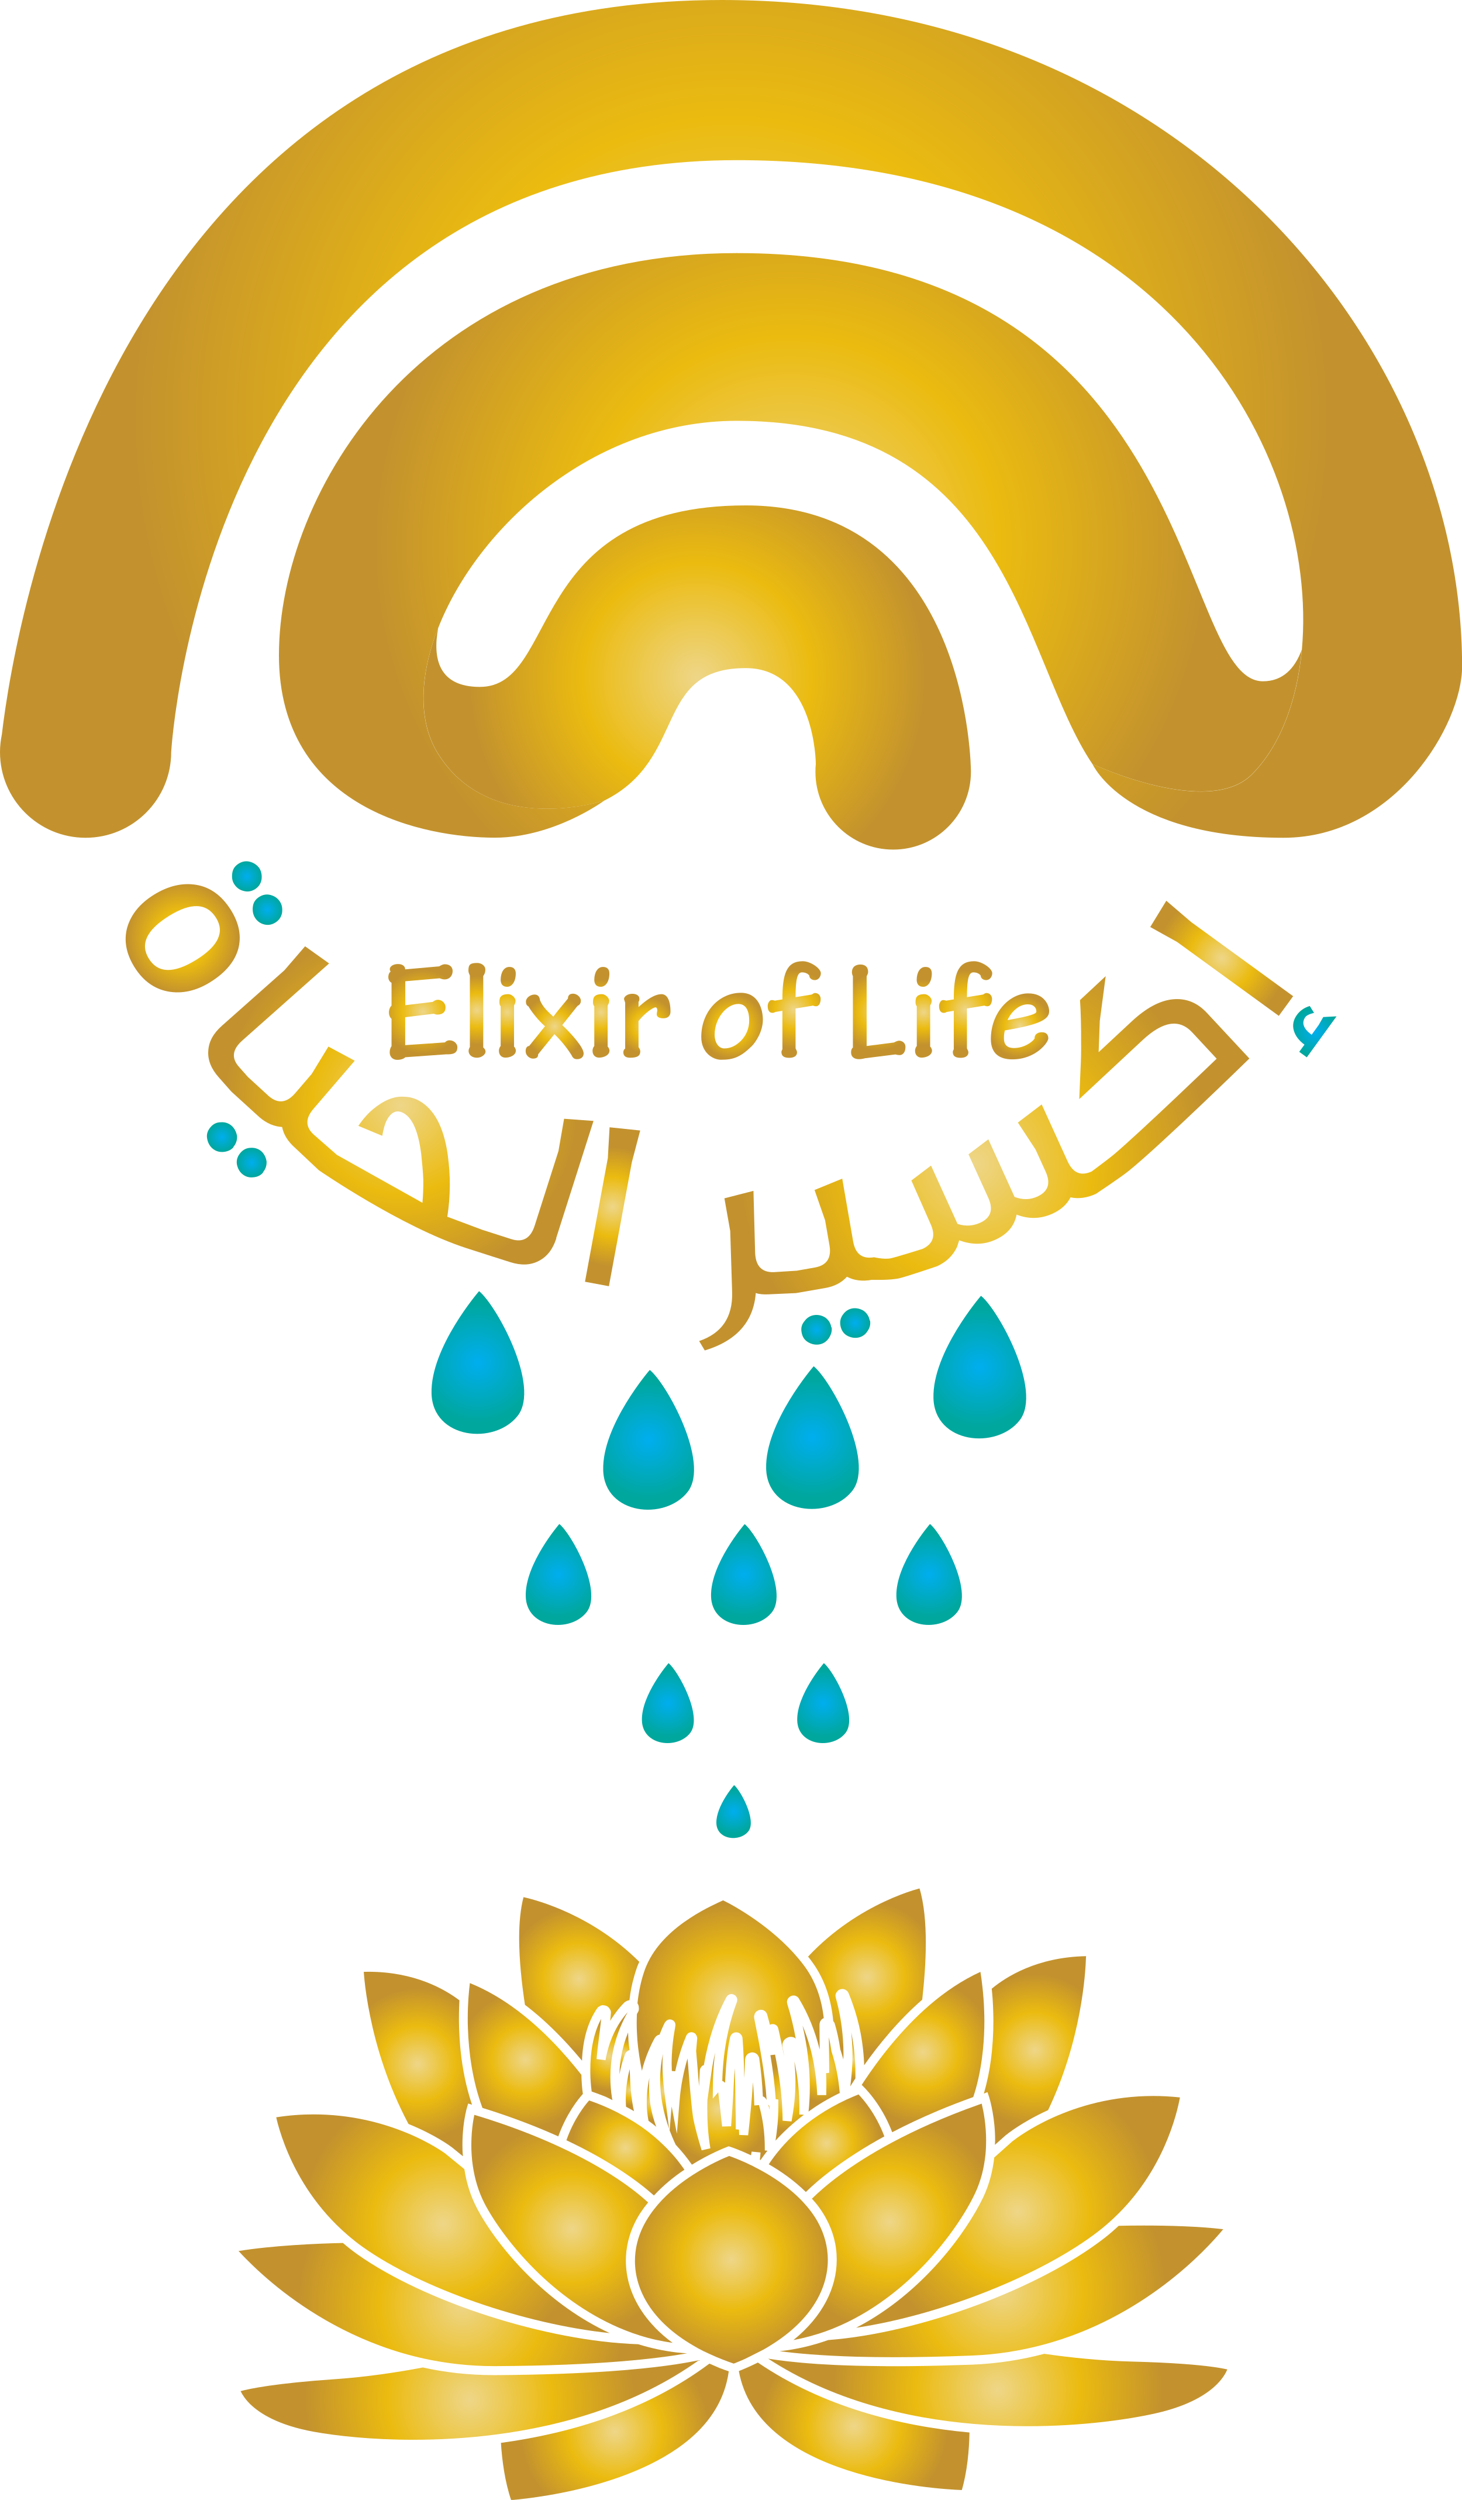<svg width="544" height="930" viewBox="0 0 544 930" fill="none" xmlns="http://www.w3.org/2000/svg">
<g clip-path="url(#clip0)">
<path d="M180.565 205.357L182.294 202.906C182.294 202.906 181.646 203.807 180.565 205.357Z" fill="url(#paint0_radial)"/>
<path d="M162.66 279.793C181.97 311.874 224.913 297.816 224.949 297.78C255.932 282.28 242.927 248.541 277.476 248.541C303.415 248.541 303.559 284.191 303.559 284.191C303.451 285.164 303.415 286.137 303.415 287.11C303.415 303.115 316.385 316.056 332.344 316.056C348.34 316.056 361.274 303.079 361.274 287.11C361.274 287.11 361.274 188.019 277.44 188.019C194.903 188.019 208.485 255.534 178.547 255.534C163.38 255.534 160.858 245.224 163.056 233.545C156.211 250.992 155.49 267.862 162.66 279.793Z" fill="url(#paint1_radial)"/>
<path d="M465.786 288.084C476.09 277.774 482.575 261.265 484.376 241.692C481.89 248.433 477.531 253.443 469.929 253.443C437.398 253.443 447.089 94.154 274.198 94.154C156.391 94.154 103.792 183.297 103.792 243.747C103.792 301.241 158.48 311.622 184.095 311.622C206.252 311.622 224.913 297.78 224.913 297.78C224.877 297.78 181.934 311.838 162.623 279.793C155.454 267.862 156.175 250.992 163.056 233.581C177.719 196.345 220.374 156.55 274.198 156.55C375.864 156.55 379.863 244.9 406.487 284.227C407.135 284.479 449.647 304.233 465.786 288.084Z" fill="url(#paint2_radial)"/>
<path d="M268.542 0C43.232 0 5.62 231.31 0.685 273.269C0.252 275.359 0 277.558 0 279.793C0 297.384 14.267 311.658 31.847 311.658C49.428 311.658 63.695 297.384 63.695 279.793C63.695 279.793 76.16 59.585 274.09 59.585C435.272 59.585 490.933 170.716 484.412 241.728C482.611 261.265 476.126 277.774 465.823 288.12C449.683 304.269 407.171 284.515 406.559 284.227L406.487 284.191C406.487 284.191 418.664 311.658 477.603 311.658C519.142 311.658 544.036 269.52 544.036 247.964C544 128.109 438.803 0 268.542 0Z" fill="url(#paint3_radial)"/>
<path d="M100.73 332.962C99.289 332.565 97.92 332.781 96.587 333.574C95.11 334.476 94.317 335.629 94.101 337.179C93.885 338.729 94.137 340.171 94.858 341.36C95.686 342.694 96.875 343.559 98.388 343.92C99.757 344.244 101.163 344.028 102.459 343.199C103.792 342.37 104.657 341.18 104.945 339.594C105.161 338.044 104.945 336.674 104.225 335.521C103.468 334.259 102.279 333.394 100.73 332.962Z" fill="url(#paint4_radial)"/>
<path d="M73.062 329.177C67.874 328.312 62.614 329.537 57.21 332.89C52.022 336.134 48.744 340.207 47.339 345.037C46.006 349.831 46.943 354.77 49.969 359.672C53.139 364.791 57.282 367.819 62.434 368.828C67.658 369.801 72.954 368.648 78.177 365.404C83.762 361.943 87.256 357.834 88.625 353.112C89.922 348.426 89.058 343.595 85.923 338.549C82.537 333.178 78.25 330.042 73.062 329.177ZM72.99 357.077C64.668 362.231 58.795 362.123 55.373 356.608C52.058 351.237 54.544 345.938 62.866 340.748C71.08 335.629 76.953 335.881 80.411 341.469C83.69 346.767 81.204 351.994 72.99 357.077Z" fill="url(#paint5_radial)"/>
<path d="M93.056 320.598C91.615 320.201 90.246 320.417 88.913 321.21C87.436 322.112 86.644 323.265 86.428 324.815C86.211 326.365 86.392 327.735 87.148 328.888C87.977 330.222 89.166 331.087 90.679 331.448C92.12 331.844 93.489 331.628 94.822 330.835C96.155 330.006 97.019 328.816 97.308 327.23C97.524 325.68 97.272 324.238 96.551 323.049C95.794 321.931 94.606 321.03 93.056 320.598Z" fill="url(#paint6_radial)"/>
<path d="M97.235 428.269C96.119 427.331 94.786 426.899 93.237 427.007C91.759 427.043 90.499 427.656 89.49 428.845C88.409 430.107 87.941 431.477 88.121 432.955C88.373 434.505 89.057 435.802 90.102 436.703C91.291 437.713 92.624 438.145 94.209 437.965C95.758 437.857 97.019 437.244 97.884 436.199L97.812 436.127C98.821 434.937 99.289 433.567 99.181 432.017C98.929 430.467 98.244 429.17 97.235 428.269Z" fill="url(#paint7_radial)"/>
<path d="M86.139 418.752C85.022 417.815 83.689 417.382 82.176 417.491C80.627 417.491 79.366 418.103 78.358 419.293C77.241 420.591 76.808 421.924 77.061 423.474C77.313 425.024 77.997 426.322 79.042 427.223C80.231 428.232 81.564 428.665 83.221 428.521C84.842 428.341 86.067 427.728 86.896 426.755L86.824 426.682C87.833 425.493 88.301 424.123 88.193 422.573C87.905 421.023 87.22 419.689 86.139 418.752Z" fill="url(#paint8_radial)"/>
<path d="M90.174 387.067L122.454 358.41L113.519 352.03L105.81 360.97L82.573 381.588C79.366 384.436 77.673 387.5 77.493 390.996C77.277 394.349 78.574 397.593 81.384 400.765L86.103 406.1L96.551 415.616C99.181 417.887 101.991 419.077 104.981 419.257C105.522 422.141 107.215 424.772 109.989 427.187L118.635 435.334C118.635 435.334 149.15 456.385 173.54 464.315C177.611 465.649 189.896 469.542 189.896 469.542C193.895 470.804 197.389 470.695 200.487 469.073C203.586 467.487 205.711 464.712 207.008 460.674L206.936 460.638L220.842 416.986L209.89 416.193L207.801 428.197L198.974 455.88C197.461 460.674 194.507 462.333 190.256 460.963L179.448 457.502L166.442 452.636C167.019 448.995 167.343 445.066 167.379 441.029C167.415 437.388 167.127 433.459 166.55 429.242C165.073 419.185 161.507 412.588 156.031 409.524C154.374 408.587 152.464 408.047 150.483 408.01C148.501 407.83 146.52 408.191 144.574 409.02C142.665 409.813 140.719 411.038 138.774 412.66C136.757 414.355 134.955 416.481 133.334 418.824L142.233 422.537C142.701 419.87 143.277 417.887 144.034 416.517C145.691 413.562 147.745 412.733 150.194 414.102C153.545 415.977 155.707 421.059 156.751 429.494C157.112 432.955 157.4 436.019 157.508 438.83C157.544 442.291 157.4 445.174 157.184 447.445L125.372 429.638L117.014 422.321C113.628 419.401 113.483 416.157 116.654 412.48L132.001 394.601L122.202 389.338L115.969 399.54L109.845 406.677C106.674 410.353 103.396 410.678 100.01 407.758L92.228 400.621L88.949 396.908C86.031 393.664 86.428 390.384 90.174 387.067Z" fill="url(#paint9_radial)"/>
<path d="M226.174 430.792L217.672 476.823L226.571 478.481L235.109 432.342L238.207 420.555L226.823 419.365L226.174 430.792Z" fill="url(#paint10_radial)"/>
<path d="M300.641 499.28C301.974 500.073 303.415 500.362 304.784 500.145C306.333 499.893 307.486 499.136 308.459 497.73C309.323 496.36 309.648 495.027 309.432 493.765H309.323C309.071 492.215 308.279 490.99 307.018 490.088C305.685 489.295 304.244 489.007 302.803 489.259C301.362 489.512 300.209 490.269 299.308 491.53C298.299 492.72 297.975 494.09 298.263 495.603C298.552 497.298 299.308 498.487 300.641 499.28Z" fill="url(#paint11_radial)"/>
<path d="M322.761 495.243C323.662 493.981 323.986 492.612 323.734 491.278H323.626C323.374 489.764 322.581 488.502 321.32 487.601C319.987 486.808 318.546 486.52 317.177 486.736C315.736 486.988 314.583 487.745 313.683 489.007C312.782 490.196 312.458 491.53 312.71 493.08C312.998 494.702 313.755 495.964 315.016 496.757C316.349 497.55 317.79 497.838 319.159 497.622C320.708 497.37 321.897 496.577 322.761 495.243Z" fill="url(#paint12_radial)"/>
<path d="M260.147 498.884L262.237 502.38C274.126 498.776 280.394 491.638 281.223 481.005C282.34 481.437 283.889 481.581 285.798 481.509L296.174 481.041L306.982 479.166C310.404 478.59 313.142 477.184 315.16 474.949C317.718 476.355 320.852 476.751 324.454 476.102C324.454 476.102 331.264 476.355 334.794 475.49C337.388 474.877 348.664 471.056 348.664 471.056C352.159 469.47 354.645 467.019 356.122 463.847L356.914 461.395C361.634 463.162 366.137 463.126 370.388 461.179C374.892 459.124 377.485 456.024 378.278 451.843C382.781 453.609 387.249 453.465 391.572 451.519C394.814 450.041 397.012 448.022 398.345 445.427C401.335 446.076 404.541 445.607 407.784 444.129C407.784 444.129 417.115 437.929 420.033 435.55C431.958 425.926 464.886 393.772 464.886 393.772L449.142 376.866C445.539 372.973 441.324 371.279 436.389 371.748C431.597 372.216 426.518 374.956 421.222 379.858L408.792 391.429L409.225 379.786L411.422 363.133L401.875 372.036C402.164 376.65 402.308 382.021 402.272 388.149C402.308 390.744 402.272 394.024 402.056 397.845L401.587 408.876L425.185 386.887C432.75 379.858 438.839 378.921 443.63 384.076L452.709 393.844C452.709 393.844 424.392 421.095 414.413 429.53C412.431 431.188 406.199 435.802 406.199 435.802C402.2 437.605 399.245 436.379 397.264 432.054L387.609 410.858L378.746 417.599L385.339 427.656L389.05 435.802C391.067 440.2 390.023 443.264 386.06 445.102C383.322 446.364 380.548 446.4 377.522 445.283L367.758 423.835L360.373 429.422L367.722 445.571C369.704 449.969 368.695 453.033 364.804 454.835C362.066 456.097 359.22 456.277 356.302 455.304L346.431 433.604L339.117 439.155L346.251 455.304C348.268 459.701 347.223 462.765 343.26 464.604C343.26 464.604 333.533 467.667 331.444 468.1C328.886 468.605 325.247 467.704 325.247 467.704C320.852 468.461 318.258 466.514 317.429 461.72L313.394 438.47L303.091 442.687L307.018 453.97L308.639 463.234C309.467 467.992 307.63 470.731 303.199 471.524L296.462 472.714L287.852 473.255C283.384 473.363 281.115 470.876 280.971 465.865L280.358 443.012L269.55 445.787L271.712 457.971L272.432 480.897C272.612 490.052 268.577 496 260.147 498.884Z" fill="url(#paint13_radial)"/>
<path d="M433.975 335.088L427.995 344.857L437.974 350.408L475.838 377.912L481.17 370.594L443.234 343.019L433.975 335.088Z" fill="url(#paint14_radial)"/>
<path d="M488.951 376.794L488.447 375.965C488.267 375.713 488.123 375.496 488.015 375.316C487.907 375.136 487.835 374.956 487.654 374.703L487.33 374.235C485.277 374.884 483.692 376.001 482.575 377.551C481.242 379.39 480.846 381.372 481.422 383.355C481.998 385.373 483.331 387.103 485.385 388.617L483.439 391.285L486.249 393.34L497.31 378.092L492.374 378.344L490.681 381.3L488.051 384.941C485.025 382.742 484.232 380.579 485.637 378.452C486.105 377.767 487.186 377.227 488.951 376.794Z" fill="url(#paint15_radial)"/>
<path d="M208.125 566.939C208.125 566.939 195.3 581.755 195.624 593.83C195.912 605.906 212.268 607.528 218.321 599.67C224.373 591.848 212.628 570.544 208.125 566.939Z" fill="url(#paint16_radial)"/>
<path d="M287.275 599.706C293.328 591.848 281.583 570.58 277.08 566.976C277.08 566.976 264.254 581.791 264.579 593.866C264.867 605.906 281.223 607.528 287.275 599.706Z" fill="url(#paint17_radial)"/>
<path d="M346.034 566.939C346.034 566.939 333.209 581.755 333.533 593.83C333.821 605.906 350.177 607.528 356.23 599.67C362.282 591.848 350.502 570.544 346.034 566.939Z" fill="url(#paint18_radial)"/>
<path d="M248.763 618.702C248.763 618.702 238.603 630.454 238.855 640.006C239.108 649.558 252.041 650.856 256.833 644.656C261.624 638.42 252.293 621.55 248.763 618.702Z" fill="url(#paint19_radial)"/>
<path d="M306.55 618.702C306.55 618.702 296.39 630.454 296.642 640.006C296.894 649.558 309.828 650.856 314.62 644.656C319.447 638.42 310.116 621.55 306.55 618.702Z" fill="url(#paint20_radial)"/>
<path d="M266.56 678.179C266.704 684.523 275.279 685.352 278.485 681.243C281.655 677.134 275.495 665.959 273.153 664.085C273.153 664.049 266.416 671.835 266.56 678.179Z" fill="url(#paint21_radial)"/>
<path d="M379.431 528.334C388.005 517.231 371.397 487.133 365.02 482.05C365.02 482.05 346.899 502.993 347.331 520.079C347.764 537.093 370.857 539.4 379.431 528.334Z" fill="url(#paint22_radial)"/>
<path d="M178.259 480.32C178.259 480.32 160.138 501.263 160.57 518.349C161.002 535.399 184.095 537.706 192.67 526.64C201.208 515.501 184.6 485.402 178.259 480.32Z" fill="url(#paint23_radial)"/>
<path d="M302.767 508.256C302.767 508.256 284.645 529.199 285.078 546.285C285.51 563.335 308.603 565.642 317.177 554.54C325.716 543.473 309.107 513.338 302.767 508.256Z" fill="url(#paint24_radial)"/>
<path d="M241.774 509.625C241.774 509.625 224.013 530.172 224.445 546.862C224.877 563.587 247.502 565.822 255.896 554.972C264.29 544.122 248.006 514.6 241.774 509.625Z" fill="url(#paint25_radial)"/>
<path d="M310.548 752.615C311.521 755.823 312.205 759.104 312.674 762.384C313.07 763.609 313.466 764.871 313.791 766.133C313.791 765.556 313.863 764.979 313.863 764.402C313.863 762.456 313.791 760.545 313.647 758.599C313.286 753.516 312.458 748.398 310.981 743.135L310.909 742.594L310.873 742.414C310.873 741.837 311.125 741.333 311.449 740.936C311.557 740.828 311.629 740.648 311.737 740.576C312.242 740.143 312.818 739.927 313.43 739.927C314.115 739.891 314.871 740.251 315.376 740.828C315.556 741.044 315.664 741.261 315.772 741.513C316.276 742.738 316.745 743.964 317.177 745.19C318.51 748.866 319.519 752.615 320.239 756.364C320.492 757.626 320.672 758.887 320.852 760.149C321.212 762.672 321.428 765.195 321.536 767.719C321.536 767.899 321.536 768.115 321.536 768.295C326.94 760.653 334.218 751.678 343.152 743.892C343.873 737.367 344.485 729.942 344.485 722.769C344.485 715.271 343.837 708.062 342.144 702.51C341.459 702.691 340.63 702.943 339.55 703.267C336.956 704.097 333.281 705.43 328.994 707.449C320.708 711.342 310.152 717.758 300.677 727.887C301.181 728.5 301.686 729.113 302.154 729.798C306.946 736.358 309.323 743.928 310.044 751.858L310.404 752.327L310.548 752.615Z" fill="url(#paint26_radial)"/>
<path d="M222.247 747.028C222.464 746.703 222.788 746.523 223.076 746.343C223.508 746.091 223.977 745.91 224.409 745.946C224.481 745.946 224.517 745.983 224.589 745.983C225.202 746.019 225.778 746.199 226.282 746.595C226.427 746.703 226.535 746.884 226.679 747.064C227.039 747.496 227.327 748.001 227.327 748.65V748.794C227.255 749.803 227.147 750.777 227.039 751.786C227.291 751.317 227.615 750.885 227.904 750.452C228.264 749.876 228.66 749.335 229.056 748.794C230.065 747.424 231.146 746.127 232.371 744.901C232.551 744.721 232.731 744.649 232.947 744.541C233.344 744.288 233.776 744.144 234.208 744.072C234.568 741.008 235.145 737.98 236.01 735.06C236.334 733.871 236.73 732.717 237.126 731.564C237.343 730.951 237.631 730.41 237.883 729.834C220.626 712.603 200.343 706.98 194.795 705.755C193.678 710.044 193.174 715.271 193.174 720.894C193.174 729.113 194.147 738.016 195.336 745.802C197.677 747.605 199.911 749.443 202.037 751.353C203.189 752.399 204.306 753.444 205.387 754.49C207.585 756.616 209.638 758.743 211.584 760.87C213.349 762.816 215.006 764.727 216.555 766.601C216.807 759.608 218.429 752.543 222.247 747.028Z" fill="url(#paint27_radial)"/>
<path d="M232.551 764.186C232.587 764.114 232.623 764.042 232.695 763.97C232.767 763.789 232.839 763.609 232.983 763.465C232.983 763.429 233.019 763.429 233.055 763.393C233.2 763.213 233.38 763.033 233.596 762.924C233.812 762.78 234.028 762.708 234.244 762.636C234.1 761.483 233.92 760.365 233.848 759.212C233.776 758.166 233.776 757.121 233.704 756.076C233.091 757.662 232.515 759.248 232.083 760.87C231.29 763.826 230.75 766.817 230.57 769.881C230.534 770.458 230.534 771.071 230.498 771.648C230.966 769.088 231.65 766.601 232.551 764.186Z" fill="url(#paint28_radial)"/>
<path d="M237.342 748.614C237.234 748.794 237.09 749.046 236.982 749.299C236.946 750.38 236.91 751.498 236.91 752.615C236.91 754.706 237.018 756.832 237.162 758.959C237.487 762.708 238.063 766.529 238.856 770.35C239.144 769.16 239.468 767.971 239.864 766.817C240.873 763.753 242.134 760.798 243.683 758.058C243.683 758.022 243.719 758.022 243.755 757.986C244.115 757.409 244.764 756.977 245.412 756.905C245.989 755.391 246.637 753.877 247.394 752.399C247.466 752.219 247.682 752.074 247.826 751.93C247.97 751.822 248.042 751.642 248.186 751.534H248.222C248.547 751.353 248.907 751.245 249.231 751.245C249.736 751.245 250.204 751.426 250.636 751.75C251.033 752.074 251.357 752.687 251.321 753.3V753.336L251.285 753.66C251.249 753.913 251.213 754.201 251.177 754.453C250.348 758.923 249.916 763.393 249.916 767.791C249.916 768.656 249.988 769.521 249.988 770.422L251.249 770.53C251.501 769.449 251.717 768.403 252.005 767.322C252.906 763.825 254.023 760.437 255.356 757.301C255.5 756.977 255.752 756.616 256.112 756.364C256.473 756.112 256.869 756.003 257.265 756.003C257.878 756.003 258.382 756.256 258.778 756.616C258.85 756.688 258.922 756.796 258.958 756.905C259.175 757.193 259.355 757.589 259.391 758.022C259.391 758.094 259.427 758.13 259.427 758.166V758.346C259.283 759.896 259.175 761.446 259.03 762.96V762.996C259.427 767.394 259.751 771.792 260.111 776.117C260.183 774.135 260.291 772.188 260.399 770.242C260.399 770.026 260.471 769.845 260.544 769.665C260.58 769.557 260.58 769.485 260.616 769.377C260.652 769.268 260.76 769.196 260.832 769.088C260.94 768.944 261.012 768.764 261.156 768.656C261.372 768.439 261.624 768.331 261.913 768.223C263.462 759.139 266.272 750.416 270.271 742.991C270.307 742.919 270.379 742.846 270.451 742.738C270.523 742.666 270.559 742.594 270.595 742.522C270.631 742.486 270.667 742.45 270.703 742.414C271.099 742.053 271.64 741.801 272.144 741.801C272.432 741.801 272.721 741.873 272.973 741.981C273.225 742.089 273.441 742.234 273.657 742.414C274.053 742.774 274.342 743.351 274.342 744L274.198 744.757C270.631 754.345 269.01 764.222 268.758 774.135C269.046 774.243 269.334 774.387 269.586 774.603C269.658 774.675 269.73 774.784 269.802 774.856C269.838 774.351 269.838 773.846 269.874 773.306C270.163 768.187 270.559 763.033 271.64 757.914C271.676 757.77 271.748 757.625 271.82 757.481C271.964 757.121 272.216 756.76 272.54 756.508C272.973 756.184 273.477 756.039 273.945 756.039C274.486 756.039 274.99 756.22 275.459 756.58C275.495 756.616 275.531 756.688 275.567 756.724C275.963 757.085 276.251 757.625 276.287 758.202C276.683 763.141 276.828 768.115 276.936 773.053C277.08 770.783 277.188 768.512 277.224 766.205C277.224 765.988 277.296 765.772 277.368 765.556C277.404 765.412 277.404 765.267 277.476 765.123C277.512 765.051 277.548 765.015 277.584 764.943C277.728 764.691 277.872 764.438 278.088 764.222C278.269 764.042 278.485 763.934 278.701 763.825C279.097 763.645 279.493 763.501 279.89 763.501C280.466 763.501 281.079 763.681 281.583 764.114C281.835 764.33 282.051 764.582 282.195 764.871C282.34 765.159 282.484 765.484 282.52 765.844C283.204 770.422 283.637 775.108 283.853 779.866C283.925 779.902 283.997 779.938 284.069 779.974C284.141 780.01 284.177 780.01 284.249 780.046C284.537 780.227 284.789 780.479 284.97 780.731C284.97 780.767 285.006 780.767 285.006 780.767C285.114 780.912 285.186 781.128 285.258 781.272C284.609 771.035 282.664 760.906 280.61 750.705V750.596L280.574 750.2C280.574 749.948 280.682 749.695 280.754 749.443C280.79 749.335 280.79 749.191 280.826 749.119C280.862 749.01 280.971 748.902 281.043 748.83C281.151 748.65 281.259 748.434 281.403 748.326C281.511 748.253 281.619 748.217 281.691 748.145C282.123 747.857 282.592 747.641 283.168 747.641C283.204 747.641 283.276 747.677 283.312 747.677C283.492 747.677 283.673 747.713 283.889 747.749C284.033 747.785 284.141 747.857 284.249 747.929C284.357 748.001 284.465 748.037 284.573 748.109C285.006 748.434 285.33 748.938 285.474 749.443C285.834 750.705 286.158 752.002 286.483 753.264C286.591 753.192 286.663 753.12 286.771 753.084C286.915 753.012 287.095 753.012 287.239 753.012C287.347 753.012 287.419 752.975 287.527 752.975C287.563 752.975 287.599 752.975 287.635 752.975C287.78 752.975 287.96 753.012 288.14 753.048C288.212 753.084 288.284 753.12 288.356 753.156C288.5 753.228 288.644 753.264 288.788 753.372C289.185 753.66 289.509 754.129 289.581 754.598C289.905 755.931 290.193 757.265 290.482 758.635C290.95 760.762 291.382 762.924 291.815 765.123C291.634 763.934 291.418 762.744 291.166 761.555L291.13 761.05L291.094 760.834C291.094 759.969 291.49 759.212 291.995 758.707C292.031 758.671 292.067 758.599 292.103 758.563C292.211 758.455 292.355 758.419 292.463 758.346C292.967 757.986 293.544 757.734 294.228 757.734C294.517 757.734 294.805 757.77 295.093 757.842C295.381 757.914 295.669 758.058 295.922 758.238C295.994 758.274 296.03 758.346 296.102 758.419C295.309 754.093 294.3 749.803 292.931 745.478L292.859 744.973L292.823 744.757C292.823 744.108 293.111 743.567 293.472 743.171C293.508 743.099 293.544 743.027 293.616 742.991C293.688 742.919 293.796 742.882 293.904 742.81C294.3 742.522 294.733 742.342 295.273 742.342C295.994 742.306 296.858 742.774 297.255 743.459C300.857 749.407 303.343 755.823 305 762.456C304.964 759.392 304.928 756.364 304.928 753.228C304.928 752.795 305.036 752.399 305.18 752.038C305.36 751.678 305.577 751.353 305.865 751.137C306.045 750.957 306.297 750.849 306.513 750.741C305.721 743.712 303.523 737.151 299.38 731.492C298.66 730.482 297.867 729.545 297.074 728.572C287.383 716.929 273.405 709.035 269.046 706.944C268.037 707.413 266.56 708.098 264.723 708.999C262.417 710.152 259.571 711.666 256.653 713.613C250.78 717.434 244.584 722.877 241.161 729.906C240.765 730.771 240.369 731.6 240.044 732.465C238.567 736.538 237.667 740.792 237.198 745.225C237.487 745.658 237.703 746.199 237.703 746.812C237.811 747.605 237.631 748.145 237.342 748.614Z" fill="url(#paint29_radial)"/>
<path d="M286.303 784.012C286.303 783.831 286.303 783.651 286.303 783.471C286.267 783.435 286.194 783.399 286.158 783.363C286.014 783.219 285.942 783.038 285.834 782.894C286.014 783.507 286.158 784.12 286.303 784.733C286.267 784.48 286.303 784.264 286.303 784.012Z" fill="url(#paint30_radial)"/>
<path d="M367.434 778.28L367.974 779.902C367.974 779.902 368.01 780.047 368.083 780.263C368.551 781.777 370.28 788.049 370.28 796.304C370.28 796.808 370.208 797.385 370.208 797.89L374.351 794.213H374.387C374.459 794.141 380.079 789.491 389.987 784.985C402.38 759.031 403.929 734.195 404.109 727.707C385.88 728.067 374.387 735.349 369.019 739.819C369.271 742.234 369.488 745.009 369.56 748.109C369.596 749.335 369.632 750.633 369.632 751.93C369.632 756.364 369.379 761.266 368.695 766.385C368.155 770.458 367.29 774.64 366.101 778.821L367.434 778.28Z" fill="url(#paint31_radial)"/>
<path d="M172.063 797.998C172.063 792.951 172.675 788.842 173.179 786.463C173.468 785.021 173.684 784.192 173.72 784.156L174.188 782.534L175.629 782.966C173.359 776.19 172.063 769.377 171.414 763.105C171.09 760.185 170.946 757.409 170.838 754.778C170.802 753.48 170.766 752.218 170.766 750.993C170.766 749.443 170.802 748.037 170.838 746.667C170.874 745.766 170.91 744.937 170.946 744.144C165.578 740.071 154.338 733.51 137.009 733.51C136.468 733.51 135.892 733.546 135.352 733.546C135.424 734.375 135.496 735.421 135.64 736.791C135.964 739.963 136.612 744.541 137.729 750.02C139.927 760.87 144.142 775.396 151.996 790.139C162.083 794.213 167.883 798.61 167.956 798.683H167.992L172.243 802.143C172.243 802.107 172.243 802.035 172.243 801.999C172.099 800.629 172.063 799.295 172.063 797.998Z" fill="url(#paint32_radial)"/>
<path d="M263.966 879.283C240.441 896.837 212.34 905.236 186.401 908.769C186.797 915.401 187.914 923.404 190.184 930.036C190.4 930.036 190.58 930 190.832 930C192.093 929.892 193.895 929.712 196.164 929.423C200.668 928.847 206.936 927.909 213.961 926.287C228.012 923.079 245.016 917.24 256.797 907.183C264.362 900.73 269.73 892.584 271.171 882.166C269.947 881.734 268.758 881.337 267.605 880.869C266.344 880.328 265.155 879.787 263.966 879.283Z" fill="url(#paint33_radial)"/>
<path d="M288.86 905.164C296.21 911.364 305.685 915.798 315.268 918.934C333.929 925.026 352.951 926.143 357.887 926.323C359.868 919.583 360.625 911.58 360.733 904.912C334.686 902.532 306.261 895.359 281.979 878.886C279.782 880.003 277.44 881.049 274.918 882.058C276.683 891.719 281.799 899.216 288.86 905.164Z" fill="url(#paint34_radial)"/>
<path d="M184.312 883.572H183.771C179.016 883.572 174.368 883.284 169.937 882.815C165.578 882.311 161.399 881.626 157.364 880.724C147.637 882.563 136.36 884.257 124.94 885.05C102.351 886.6 92.84 888.619 89.526 889.52C89.562 889.628 89.598 889.7 89.67 889.808C90.246 890.926 91.255 892.548 93.093 894.35C96.767 897.919 103.684 902.244 116.69 904.623C125.012 906.137 138.162 907.615 153.725 907.615C163.236 907.615 173.648 907.075 184.456 905.669C209.71 902.425 237.054 894.458 260.039 878.021C254.419 879.211 244.08 880.941 226.859 882.13C215.727 882.887 201.712 883.464 184.312 883.572Z" fill="url(#paint35_radial)"/>
<path d="M339.37 880.22C337.136 880.256 334.974 880.256 332.849 880.256C331.12 880.256 329.462 880.256 327.841 880.22C324.671 880.184 321.645 880.148 318.834 880.076C315.916 880.003 313.214 879.895 310.693 879.787C308.351 879.679 306.189 879.535 304.172 879.427C304.028 879.427 303.883 879.391 303.739 879.391C295.345 878.814 289.545 878.057 285.834 877.444C309.504 892.872 337.172 899.613 362.535 901.74C369.344 902.316 376.009 902.569 382.349 902.569C402.704 902.569 420.069 900.045 430.192 897.738C442.694 894.891 449.394 890.457 452.997 886.78C455.123 884.581 456.167 882.707 456.672 881.445C455.591 881.193 453.898 880.869 451.304 880.508C445.828 879.751 436.461 878.922 421.114 878.526C409.657 878.237 398.309 877.048 388.546 875.642C380.26 877.841 371.289 879.283 361.706 879.679C353.528 879.967 346.107 880.148 339.37 880.22Z" fill="url(#paint36_radial)"/>
<path d="M237.451 872.073C203.117 870.956 158.012 856.285 133.118 838.73C131.136 837.324 129.335 835.883 127.606 834.405C117.915 834.621 101.451 835.342 88.769 837.397C89.526 838.226 90.391 839.163 91.579 840.352C94.714 843.524 99.361 847.886 105.414 852.572C117.554 861.908 135.279 872.47 157.724 877.408C165.83 879.174 174.512 880.22 183.807 880.22H184.348C223.22 880.039 244.944 877.372 255.644 875.462C254.347 875.353 253.05 875.281 251.789 875.137C246.782 874.524 241.99 873.479 237.451 872.073Z" fill="url(#paint37_radial)"/>
<path d="M290.121 874.669C296.066 875.462 305.288 876.327 318.907 876.723C323.122 876.831 327.769 876.904 332.849 876.904C341.171 876.904 350.718 876.723 361.598 876.291C371.073 875.93 379.899 874.452 388.041 872.29C425.473 862.341 448.818 836.964 455.159 829.286C445.936 828.205 434.768 827.916 425.653 827.916C422.122 827.916 418.916 827.952 416.25 828.024C414.593 829.574 412.828 831.124 410.918 832.602C386.816 851.274 342.396 867.928 308.135 870.523C302.478 872.542 296.498 873.984 290.121 874.669Z" fill="url(#paint38_radial)"/>
<path d="M216.879 778.965C216.735 777.848 216.591 776.766 216.519 775.613C216.411 774.387 216.375 773.126 216.339 771.864C210.323 764.186 202.253 755.283 192.634 748.001C187.158 743.856 181.177 740.287 174.837 737.728C174.656 739.062 174.476 741.008 174.296 743.387C174.152 745.55 174.044 748.109 174.044 750.957C174.044 752.147 174.044 753.372 174.116 754.634C174.404 763.321 175.737 773.955 179.52 784.156C190.436 787.544 199.731 791.149 207.729 794.754C210.791 786.283 215.15 780.876 216.879 778.965Z" fill="url(#paint39_radial)"/>
<path d="M318.294 771.539C318.294 769.088 318.186 766.673 317.97 764.258C317.718 761.482 317.285 758.743 316.745 756.003C317.033 758.851 317.213 761.663 317.213 764.474C317.213 768.403 316.889 772.296 316.385 776.153C316.961 775.216 317.61 774.207 318.294 773.162C318.294 772.585 318.294 772.044 318.294 771.539Z" fill="url(#paint40_radial)"/>
<path d="M234.316 769.737C233.343 773.45 232.839 777.307 232.839 781.128C232.839 781.993 232.911 782.858 232.947 783.723C233.956 784.264 234.929 784.805 235.901 785.381C234.749 780.263 234.46 774.928 234.316 769.737Z" fill="url(#paint41_radial)"/>
<path d="M234.857 765.051V765.015L234.1 764.763L234.857 765.051Z" fill="url(#paint42_radial)"/>
<path d="M299.128 786.715L297.399 786.607C297.435 785.706 297.435 784.805 297.435 783.867C297.435 778.172 296.858 772.477 295.561 766.853C295.85 769.341 295.994 771.792 295.994 774.171C295.994 779.326 295.417 784.3 294.517 789.202L291.202 788.914V788.77C291.202 787.364 291.166 785.958 291.094 784.552C290.77 777.776 289.725 770.927 288.392 764.33L286.663 764.547C287.564 769.953 288.284 775.396 288.644 780.912L289.617 781.056V782.462C289.617 782.93 289.617 783.435 289.617 783.976C289.617 788.157 289.185 792.302 288.572 796.34C291.382 793.24 294.841 789.959 299.128 786.715Z" fill="url(#paint43_radial)"/>
<path d="M244.188 791.185C242.386 786.391 241.486 781.344 241.486 776.226C241.486 775.144 241.558 774.063 241.63 772.981C241.233 774.928 240.909 776.911 240.765 778.893C240.693 779.974 240.657 781.056 240.657 782.137C240.657 784.444 240.873 786.751 241.305 788.95C242.278 789.671 243.287 790.428 244.188 791.185Z" fill="url(#paint44_radial)"/>
<path d="M246.673 772.765C246.565 771.107 246.493 769.449 246.493 767.827C246.493 766.565 246.601 765.303 246.673 764.078C245.989 767.25 245.629 770.458 245.629 773.666C245.629 779.794 246.854 785.994 248.979 791.942L247.142 777.704C246.926 776.045 246.782 774.423 246.673 772.765Z" fill="url(#paint45_radial)"/>
<path d="M285.546 800.088L284.573 799.98C284.573 799.656 284.573 799.331 284.573 799.007C284.573 793.636 283.889 788.301 282.412 783.11L280.682 783.255L280.61 781.488C280.538 779.181 280.358 776.91 280.178 774.639C279.746 781.272 279.097 787.832 278.377 794.357L275.026 794.213C275.026 793.564 274.99 792.915 274.954 792.23L273.765 792.122V790.572C273.765 790.103 273.765 789.635 273.765 789.202C273.765 787.508 273.729 785.85 273.693 784.12C273.621 779.217 273.549 774.279 273.405 769.377C273.153 772.441 273.009 775.577 272.865 778.713C272.648 782.822 272.288 786.931 272.036 791.005L268.686 791.077C268.253 786.787 267.785 782.534 267.244 778.352L265.227 780.695L265.263 776.117C265.263 773.378 265.407 770.674 265.623 767.935C265.731 766.493 265.911 765.087 266.092 763.645C265.551 765.988 265.083 768.331 264.759 770.746L263.246 781.056C263.21 782.029 263.173 783.038 263.173 784.012C263.173 789.13 263.462 794.213 264.326 799.187L261.084 799.944C259.859 795.907 258.67 791.798 257.842 787.508V787.472V787.436C256.905 780.227 256.437 772.981 255.824 765.772C254.347 770.746 253.302 776.045 252.87 781.488L251.861 793.744L249.916 783.615L249.159 792.519C249.844 794.321 250.6 796.123 251.429 797.853C253.915 800.521 255.896 803.044 257.445 805.279C263.858 801.314 269.37 799.115 270.595 798.646L271.135 798.43L271.712 798.61C272.576 798.899 275.531 799.944 279.457 801.782C279.53 801.314 279.638 800.845 279.674 800.413L282.988 800.737C282.952 801.674 282.844 802.575 282.736 803.441C282.808 803.477 282.88 803.513 282.988 803.549C283.781 802.431 284.609 801.278 285.546 800.088Z" fill="url(#paint46_radial)"/>
<path d="M312.458 778.605C312.025 773.342 311.053 768.187 309.431 763.285L309.395 763.141L309.359 762.996C309.107 761.266 308.783 759.572 308.423 757.842C308.459 761.843 308.531 765.844 308.531 769.845C308.531 770.278 308.531 770.71 308.531 771.107L307.378 771.215C307.414 772.549 307.486 773.919 307.486 775.252C307.486 776.153 307.486 777.055 307.45 777.956C307.45 778.388 307.45 778.857 307.45 779.398H304.1C304.1 779.109 304.064 778.749 304.028 778.316C303.739 772.513 302.875 766.781 301.326 761.266C300.569 758.635 299.668 756.039 298.624 753.516C300.353 761.05 301.326 768.656 301.326 776.406C301.326 778.136 301.289 779.866 301.181 781.633C301.109 782.93 301.001 784.228 300.857 785.526C304.244 783.038 308.098 780.731 312.458 778.605Z" fill="url(#paint47_radial)"/>
<path d="M227.903 781.272C227.831 780.912 227.723 780.623 227.687 780.227C227.291 777.74 227.111 775.252 227.111 772.765C227.111 769.485 227.435 766.277 228.084 763.105C228.3 762.059 228.552 761.014 228.84 759.969C229.921 756.004 231.506 752.183 233.56 748.542C229.272 753.336 226.498 759.572 225.31 766.421L221.995 765.988C222.391 760.942 223.22 756.04 223.688 751.029C223.688 751.065 223.652 751.065 223.652 751.101C220.77 756.472 219.617 763.465 219.653 770.242C219.653 770.566 219.653 770.855 219.653 771.179C219.689 773.558 219.87 775.865 220.158 778.064C221.995 778.713 223.76 779.362 225.454 780.047C226.282 780.479 227.075 780.876 227.903 781.272Z" fill="url(#paint48_radial)"/>
<path d="M177.503 821.536C174.909 816.634 173.504 811.623 172.783 806.937L165.938 801.35L165.722 801.17C165.542 801.062 165.29 800.882 164.965 800.629C164.281 800.161 163.236 799.476 161.903 798.683C159.201 797.097 155.238 794.97 150.194 792.987C141.764 789.635 130.344 786.571 116.654 786.571C112.259 786.571 107.611 786.895 102.784 787.652C102.928 788.337 103.144 789.202 103.432 790.284C104.189 793.023 105.414 796.88 107.359 801.35C111.25 810.326 117.987 821.68 129.299 831.413C131.136 832.999 133.01 834.513 135.063 835.955C156.643 851.275 195.011 864.612 226.859 867.928C215.763 862.809 206.252 855.708 198.47 848.319C188.346 838.73 181.213 828.601 177.503 821.536Z" fill="url(#paint49_radial)"/>
<path d="M331.984 793.203C337.1 790.536 342.792 787.833 349.205 785.129C353.24 783.435 357.563 781.777 362.138 780.119C362.462 779.109 362.787 778.1 363.075 777.091C364.48 772.044 365.309 766.998 365.777 762.167C366.137 758.563 366.281 755.066 366.281 751.822C366.281 750.596 366.245 749.407 366.209 748.254C366.101 744.793 365.849 741.729 365.561 739.17C365.309 736.755 365.02 734.88 364.804 733.547C357.959 736.683 351.582 741.008 345.89 745.91C335.298 755.066 326.904 766.097 321.356 774.495C321.104 774.892 320.888 775.216 320.636 775.613L320.924 775.865C321.032 776.045 327.697 781.993 331.984 793.203Z" fill="url(#paint50_radial)"/>
<path d="M319.447 779.145C318.834 779.398 318.222 779.65 317.61 779.902C316.709 780.299 315.844 780.659 314.98 781.056C299.56 788.265 290.77 797.998 286.05 805.135C290.59 807.73 295.489 811.155 299.848 815.444C304.784 810.614 313.971 803.008 329.066 794.753C325.86 786.282 321.212 780.948 319.447 779.145Z" fill="url(#paint51_radial)"/>
<path d="M248.835 799.944L248.763 799.872C248.078 799.151 247.394 798.466 246.637 797.745C244.404 795.583 241.774 793.384 238.783 791.257C238.459 791.041 238.099 790.788 237.703 790.536C236.622 789.815 235.469 789.058 234.28 788.373C233.091 787.652 231.866 786.967 230.533 786.283C230.137 786.066 229.777 785.886 229.453 785.706C226.354 784.12 222.932 782.678 219.221 781.38C217.6 783.183 213.529 788.301 210.755 796.195C227.651 804.162 237.883 811.876 243.323 816.742C246.853 812.921 250.816 809.713 254.671 807.153C254.095 806.288 253.446 805.423 252.726 804.486C251.609 803.008 250.312 801.494 248.835 799.944Z" fill="url(#paint52_radial)"/>
<path d="M318.546 865.945C350.214 861.223 387.933 846.192 408.865 829.935C410.846 828.385 412.684 826.799 414.449 825.141C432.895 807.874 437.938 786.319 439.055 780.263C435.669 779.902 432.354 779.722 429.22 779.722C413.692 779.722 401.011 783.615 391.932 787.688C383.25 791.581 377.918 795.655 376.765 796.556L376.549 796.736L369.956 802.612C369.416 807.334 368.227 812.416 365.849 817.427C359.761 830.115 343.513 853.041 318.546 865.945Z" fill="url(#paint53_radial)"/>
<path d="M207.981 798.538C201.712 795.655 194.507 792.699 186.293 789.887C183.555 788.95 180.709 788.013 177.719 787.112C177.322 787.004 176.89 786.859 176.494 786.751C176.386 787.292 176.278 787.905 176.134 788.662C175.845 790.392 175.557 792.663 175.449 795.294C175.413 796.159 175.377 797.097 175.377 798.034C175.377 799.223 175.413 800.485 175.521 801.819C175.593 803.116 175.737 804.45 175.953 805.82C176.638 810.398 177.971 815.3 180.457 820.022C183.987 826.691 190.94 836.603 200.74 845.976C209.314 854.158 220.122 861.944 232.695 866.919C234.496 867.64 236.334 868.288 238.207 868.865C242.062 870.091 246.097 870.956 250.276 871.569C247.826 869.766 245.629 867.856 243.683 865.837C243.647 865.801 243.611 865.765 243.611 865.729C237.667 859.565 234.28 852.644 233.236 845.723C233.019 844.173 232.875 842.623 232.875 841.073C232.875 836.135 234.028 831.269 236.262 826.763C237.595 824.059 239.288 821.608 241.161 819.337C235.865 814.471 225.49 806.613 207.981 798.538Z" fill="url(#paint54_radial)"/>
<path d="M362.787 815.985C363.94 813.57 364.768 811.119 365.417 808.704C366.029 806.288 366.425 803.909 366.678 801.602C366.858 799.764 366.93 797.962 366.93 796.267C366.93 790.428 365.993 785.598 365.381 783.002C365.345 782.822 365.309 782.714 365.273 782.57C364.876 782.714 364.48 782.858 364.048 783.002C351.15 787.58 340.558 792.411 331.912 797.025C316.204 805.423 306.946 813.173 302.118 817.931C302.911 818.833 303.703 819.698 304.424 820.671C305.469 822.077 306.441 823.555 307.306 825.141C308.639 827.556 309.648 830.079 310.332 832.674C310.656 833.972 310.945 835.306 311.089 836.64C311.269 837.973 311.341 839.307 311.341 840.677C311.341 851.022 306.153 861.692 295.237 870.523C299.38 869.73 303.379 868.649 307.234 867.279C336.74 856.645 356.338 829.683 362.787 815.985Z" fill="url(#paint55_radial)"/>
<path d="M281.331 875.462C282.268 874.993 283.204 874.524 284.033 874.092C285.366 873.371 286.591 872.578 287.852 871.785C301.974 862.665 308.026 851.347 308.026 840.677C308.026 835.847 306.766 831.125 304.388 826.763C302.839 823.915 300.857 821.356 298.624 818.977C297.435 817.715 296.174 816.526 294.877 815.408C290.986 812.056 286.699 809.316 282.844 807.226C281.979 806.757 281.151 806.324 280.358 805.928L280.106 805.784C276.035 803.765 272.757 802.54 271.315 802.035C269.406 802.792 263.966 805.135 257.95 808.992C253.446 811.876 248.655 815.624 244.728 820.202C243.683 821.428 242.674 822.726 241.774 824.059C240.873 825.393 240.044 826.799 239.324 828.241C237.306 832.35 236.262 836.676 236.262 841.073C236.262 852.104 242.746 863.674 257.806 872.47C259.066 873.227 260.363 873.948 261.732 874.633C262.561 875.029 263.498 875.462 264.47 875.894C267.136 877.12 269.946 878.237 273.009 879.283C274.414 878.742 275.783 878.165 277.08 877.588C278.521 876.868 279.962 876.183 281.331 875.462Z" fill="url(#paint56_radial)"/>
<path d="M150.807 388.798L165.542 387.788C165.974 387.32 166.55 386.995 167.199 386.995C169.072 386.995 170.189 388.401 170.189 389.519C170.189 391.826 168.712 392.294 165.902 392.222L150.807 393.303C150.375 393.772 149.33 394.277 147.781 394.277C146.34 394.277 145.007 393.303 145.007 391.501C145.007 390.636 145.259 389.735 145.691 389.158V379.029C145.043 378.452 144.718 377.587 144.718 376.614C144.718 375.533 145.187 374.523 145.691 374.091V365.62C144.898 365.151 144.502 364.394 144.502 363.529C144.502 362.448 144.862 361.763 145.367 361.438C145.151 361.186 145.043 360.862 145.043 360.537C145.043 359.456 146.412 358.627 148.069 358.627C149.834 358.627 150.771 359.492 150.771 360.609L163.452 359.492C163.993 359.131 164.857 358.699 165.434 358.699C167.523 358.699 168.424 359.888 168.424 361.222C168.424 363.024 167.235 364.358 165.398 364.358C164.713 364.358 164.173 364.142 163.596 363.926L150.807 365.043V373.946L161.002 372.721C161.543 372.288 162.227 371.928 162.876 371.928C164.641 371.928 165.794 373.37 165.794 374.703C165.794 376.578 164.605 377.443 162.696 377.443C162.263 377.443 161.795 377.299 161.399 377.119L150.771 378.416V388.798H150.807Z" fill="url(#paint57_radial)"/>
<path d="M174.837 362.916C174.62 362.448 174.296 361.727 174.296 361.114C174.296 358.807 174.945 358.23 177.611 358.23C178.98 358.23 180.601 359.131 180.601 360.753C180.601 361.727 180.277 362.412 179.808 363.097V389.663C180.385 390.131 180.673 390.672 180.673 391.249C180.673 392.15 179.34 393.484 177.466 393.484C175.809 393.484 174.368 392.583 174.368 390.924C174.368 390.384 174.584 389.951 174.837 389.483V362.916Z" fill="url(#paint58_radial)"/>
<path d="M186.293 374.343C185.969 374.019 185.825 373.442 185.825 372.937C185.825 371.459 185.933 369.837 189.175 369.837C190.4 369.837 191.841 371.207 191.841 372.288C191.841 373.262 191.373 373.766 191.265 374.091V389.338C191.517 389.555 191.949 390.204 191.949 390.816C191.949 392.619 189.716 393.448 188.058 393.448C186.653 393.448 185.645 392.474 185.645 390.924C185.645 389.951 186.077 389.374 186.293 389.122V374.343V374.343ZM191.913 362.123C191.913 365.259 190.436 367.098 188.707 367.098C187.014 367.098 186.293 366.016 186.293 364.502C186.293 361.835 187.482 359.708 189.499 359.708C191.049 359.672 191.913 360.573 191.913 362.123Z" fill="url(#paint59_radial)"/>
<path d="M200.271 392.15C200.199 392.943 200.127 393.808 198.254 393.808C197.353 393.808 195.588 392.907 195.588 390.997C195.588 389.735 196.236 389.122 196.885 389.122C198.866 386.671 200.92 384.148 202.793 381.769C201.46 380.651 198.578 377.659 196.597 374.343C196.056 374.127 195.696 373.586 195.696 372.577C195.696 371.243 197.281 369.981 198.902 369.981C200.451 369.981 200.812 371.171 200.92 372.072C201.928 374.631 204.162 376.65 205.891 378.2C207.368 376.181 209.458 373.766 211.331 371.459C211.331 370.594 211.692 369.657 213.241 369.657C214.574 369.657 216.123 370.847 216.123 372.288C216.123 373.262 215.654 373.838 214.898 374.199C213.025 376.614 211.043 378.993 209.206 381.336C213.313 385.265 217.168 389.771 217.168 391.898C217.168 393.195 216.195 394.024 214.718 394.024C213.853 394.024 213.169 393.7 212.7 392.583C211.043 389.915 208.665 386.923 206.288 384.724L200.271 392.15Z" fill="url(#paint60_radial)"/>
<path d="M221.131 374.343C220.806 374.019 220.662 373.442 220.662 372.937C220.662 371.459 220.77 369.837 224.013 369.837C225.238 369.837 226.679 371.207 226.679 372.288C226.679 373.262 226.21 373.766 226.102 374.091V389.338C226.354 389.555 226.787 390.204 226.787 390.816C226.787 392.619 224.553 393.448 222.896 393.448C221.491 393.448 220.482 392.474 220.482 390.924C220.482 389.951 220.914 389.374 221.131 389.122V374.343V374.343ZM226.751 362.123C226.751 365.259 225.274 367.098 223.544 367.098C221.851 367.098 221.131 366.016 221.131 364.502C221.131 361.835 222.32 359.708 224.337 359.708C225.886 359.672 226.751 360.573 226.751 362.123Z" fill="url(#paint61_radial)"/>
<path d="M232.623 373.045L232.191 371.676C232.191 370.666 233.56 369.693 235.289 369.693C236.874 369.693 237.919 370.45 237.919 371.495C237.919 371.856 237.955 372.288 237.595 372.685V374.595H237.631C240.585 371.928 243.539 369.837 246.169 369.837C247.826 369.837 249.483 371.423 249.483 376.362C249.483 377.804 248.619 378.813 246.817 378.813C245.268 378.813 244.368 378.236 244.368 377.371C244.368 376.902 244.476 376.362 244.584 375.965C244.584 375.316 244.368 374.74 243.935 374.74C243.071 374.74 240.297 376.542 237.595 379.822V389.591C237.919 389.915 238.243 390.564 238.243 391.069C238.243 392.655 237.342 393.484 234.46 393.484C232.767 393.484 231.938 392.799 231.938 391.393C231.938 390.852 232.263 390.312 232.623 390.059V373.045V373.045Z" fill="url(#paint62_radial)"/>
<path d="M283.853 379.389C283.853 383.859 281.043 387.86 279.746 389.158C275.603 393.195 272.973 394.241 268.289 394.241C265.299 394.241 260.94 391.681 260.94 385.77C260.94 376.253 267.677 369.333 275.675 369.333C282.268 369.333 283.853 375.569 283.853 379.389ZM265.912 384.905C265.912 388.041 267.569 390.023 269.442 390.023C271.784 390.023 273.657 389.122 275.567 387.32C277.656 385.301 278.773 382.526 278.773 379.678C278.773 376.217 277.692 373.478 274.738 373.478C270.343 373.478 265.912 378.885 265.912 384.905Z" fill="url(#paint63_radial)"/>
<path d="M291.13 376.037L288.428 376.47C288.176 376.686 287.851 376.794 287.419 376.794C286.663 376.794 285.654 376.362 285.654 374.235C285.654 373.262 286.302 372.036 287.131 372.036C287.599 372.036 287.996 372.144 288.32 372.252L291.13 371.784C291.13 362.34 292.607 357.581 298.695 357.581C301.578 357.581 305.432 360.249 305.432 362.051C305.432 363.169 304.676 364.61 303.127 364.61C301.902 364.61 301.109 363.709 301.145 362.952C300.713 362.267 299.704 361.727 298.443 361.727C296.786 361.727 296.029 363.817 296.029 370.955L302.01 369.981C302.334 369.873 302.694 369.405 303.235 369.405C304.532 369.405 305.36 370.414 305.36 371.604C305.36 373.154 304.712 374.343 303.667 374.343C303.235 374.343 302.766 374.235 302.55 374.091L296.029 375.172V390.023C296.282 390.492 296.57 391.033 296.57 391.501C296.57 392.871 295.345 393.52 293.688 393.52C291.67 393.52 290.77 392.835 290.77 391.321C290.77 390.997 290.986 390.636 291.13 390.312V376.037V376.037Z" fill="url(#paint64_radial)"/>
<path d="M322.509 389.122L332.633 387.824C333.065 387.572 334.002 387.14 334.506 387.14C335.479 387.14 336.92 387.788 336.92 389.483C336.92 391.573 335.839 392.511 334.722 392.511C334.29 392.511 333.641 392.402 333.173 392.258L321.969 393.664C321.428 393.808 320.42 394.024 319.663 394.024C317.898 394.024 316.673 393.231 316.673 391.501C316.673 390.636 316.925 390.023 317.357 389.699V363.169C317.213 362.844 316.997 362.267 316.997 361.727C316.997 359.528 318.582 358.807 320.131 358.807C321.536 358.807 323.014 359.384 323.014 361.619C323.014 362.159 322.689 362.736 322.473 363.169V389.122H322.509Z" fill="url(#paint65_radial)"/>
<path d="M341.135 374.343C340.811 374.019 340.666 373.442 340.666 372.937C340.666 371.459 340.775 369.837 344.017 369.837C345.242 369.837 346.683 371.207 346.683 372.288C346.683 373.262 346.215 373.766 346.106 374.091V389.338C346.359 389.555 346.791 390.204 346.791 390.816C346.791 392.619 344.557 393.448 342.9 393.448C341.531 393.448 340.486 392.474 340.486 390.924C340.486 389.951 340.919 389.374 341.135 389.122V374.343V374.343ZM346.719 362.123C346.719 365.259 345.242 367.098 343.513 367.098C341.819 367.098 341.099 366.016 341.099 364.502C341.099 361.835 342.288 359.708 344.305 359.708C345.89 359.672 346.719 360.573 346.719 362.123Z" fill="url(#paint66_radial)"/>
<path d="M354.897 376.037L352.195 376.47C351.943 376.686 351.618 376.794 351.186 376.794C350.43 376.794 349.421 376.362 349.421 374.235C349.421 373.262 350.069 372.036 350.898 372.036C351.366 372.036 351.763 372.144 352.087 372.252L354.897 371.784C354.897 362.34 356.374 357.581 362.462 357.581C365.345 357.581 369.199 360.249 369.199 362.051C369.199 363.169 368.443 364.61 366.894 364.61C365.669 364.61 364.876 363.709 364.912 362.952C364.48 362.267 363.471 361.727 362.21 361.727C360.553 361.727 359.796 363.817 359.796 370.955L365.777 369.981C366.101 369.873 366.461 369.405 367.002 369.405C368.299 369.405 369.127 370.414 369.127 371.604C369.127 373.154 368.479 374.343 367.434 374.343C367.002 374.343 366.533 374.235 366.317 374.091L359.796 375.172V390.023C360.049 390.492 360.337 391.033 360.337 391.501C360.337 392.871 359.112 393.52 357.455 393.52C355.437 393.52 354.537 392.835 354.537 391.321C354.537 390.997 354.753 390.636 354.897 390.312V376.037V376.037Z" fill="url(#paint67_radial)"/>
<path d="M390.383 376.109C390.383 378.524 388.726 380.687 376.369 382.886L373.919 383.319C373.667 384.184 373.559 385.121 373.559 386.202C373.559 388.834 374.928 389.879 377.305 389.879C380.944 389.879 384.042 387.752 384.979 386.347C384.835 385.049 385.88 384.003 387.645 384.003C389.626 384.003 390.059 385.229 390.059 386.31C390.059 387.788 385.411 394.096 376.657 394.096C372.118 394.096 368.695 392.114 368.695 386.563C368.695 376.686 375.648 369.549 382.565 369.549C388.618 369.513 390.383 374.019 390.383 376.109ZM374.892 379.498C384.295 377.84 385.628 377.046 385.628 376.29C385.628 374.992 384.727 373.622 382.421 373.622C379.323 373.622 376.441 376.109 374.892 379.498Z" fill="url(#paint68_radial)"/>
</g>
<defs>
<radialGradient id="paint0_radial" cx="0" cy="0" r="1" gradientUnits="userSpaceOnUse" gradientTransform="translate(181.442 204.134) scale(1.063 1.064)">
<stop stop-color="#EED688"/>
<stop offset="0.5" stop-color="#EBBB10"/>
<stop offset="1" stop-color="#C3922E"/>
</radialGradient>
<radialGradient id="paint1_radial" cx="0" cy="0" r="1" gradientUnits="userSpaceOnUse" gradientTransform="translate(259.44 252.033) scale(85.049 85.096)">
<stop stop-color="#EED688"/>
<stop offset="0.5" stop-color="#EBBB10"/>
<stop offset="1" stop-color="#C3922E"/>
</radialGradient>
<radialGradient id="paint2_radial" cx="0" cy="0" r="1" gradientUnits="userSpaceOnUse" gradientTransform="translate(294.112 202.909) scale(154.951 155.037)">
<stop stop-color="#EED688"/>
<stop offset="0.5" stop-color="#EBBB10"/>
<stop offset="1" stop-color="#C3922E"/>
</radialGradient>
<radialGradient id="paint3_radial" cx="0" cy="0" r="1" gradientUnits="userSpaceOnUse" gradientTransform="translate(272.006 155.816) scale(221.629 221.752)">
<stop stop-color="#EED688"/>
<stop offset="0.5" stop-color="#EBBB10"/>
<stop offset="1" stop-color="#C3922E"/>
</radialGradient>
<radialGradient id="paint4_radial" cx="0" cy="0" r="1" gradientUnits="userSpaceOnUse" gradientTransform="translate(99.519 338.408) scale(5.574 5.577)">
<stop stop-color="#00AEEF"/>
<stop offset="1" stop-color="#00A79D"/>
</radialGradient>
<radialGradient id="paint5_radial" cx="0" cy="0" r="1" gradientUnits="userSpaceOnUse" gradientTransform="translate(67.95 349.021) scale(20.674 20.685)">
<stop stop-color="#EED688"/>
<stop offset="0.5" stop-color="#EBBB10"/>
<stop offset="1" stop-color="#C3922E"/>
</radialGradient>
<radialGradient id="paint6_radial" cx="0" cy="0" r="1" gradientUnits="userSpaceOnUse" gradientTransform="translate(91.844 326.046) scale(5.567 5.57)">
<stop stop-color="#00AEEF"/>
<stop offset="1" stop-color="#00A79D"/>
</radialGradient>
<radialGradient id="paint7_radial" cx="0" cy="0" r="1" gradientUnits="userSpaceOnUse" gradientTransform="translate(93.642 432.511) scale(5.532 5.535)">
<stop stop-color="#00AEEF"/>
<stop offset="1" stop-color="#00A79D"/>
</radialGradient>
<radialGradient id="paint8_radial" cx="0" cy="0" r="1" gradientUnits="userSpaceOnUse" gradientTransform="translate(82.57 423.004) scale(5.567 5.57)">
<stop stop-color="#00AEEF"/>
<stop offset="1" stop-color="#00A79D"/>
</radialGradient>
<radialGradient id="paint9_radial" cx="0" cy="0" r="1" gradientUnits="userSpaceOnUse" gradientTransform="translate(149.127 411.209) scale(65.71 65.747)">
<stop stop-color="#EED688"/>
<stop offset="0.5" stop-color="#EBBB10"/>
<stop offset="1" stop-color="#C3922E"/>
</radialGradient>
<radialGradient id="paint10_radial" cx="0" cy="0" r="1" gradientUnits="userSpaceOnUse" gradientTransform="translate(227.948 448.924) scale(22.103 22.115)">
<stop stop-color="#EED688"/>
<stop offset="0.5" stop-color="#EBBB10"/>
<stop offset="1" stop-color="#C3922E"/>
</radialGradient>
<radialGradient id="paint11_radial" cx="0" cy="0" r="1" gradientUnits="userSpaceOnUse" gradientTransform="translate(303.821 494.678) scale(5.595 5.598)">
<stop stop-color="#00AEEF"/>
<stop offset="1" stop-color="#00A79D"/>
</radialGradient>
<radialGradient id="paint12_radial" cx="0" cy="0" r="1" gradientUnits="userSpaceOnUse" gradientTransform="translate(318.232 492.176) scale(5.55 5.553)">
<stop stop-color="#00AEEF"/>
<stop offset="1" stop-color="#00A79D"/>
</radialGradient>
<radialGradient id="paint13_radial" cx="0" cy="0" r="1" gradientUnits="userSpaceOnUse" gradientTransform="translate(362.518 432.844) scale(87.499 87.547)">
<stop stop-color="#EED688"/>
<stop offset="0.5" stop-color="#EBBB10"/>
<stop offset="1" stop-color="#C3922E"/>
</radialGradient>
<radialGradient id="paint14_radial" cx="0" cy="0" r="1" gradientUnits="userSpaceOnUse" gradientTransform="translate(454.584 356.489) scale(24.127 24.14)">
<stop stop-color="#EED688"/>
<stop offset="0.5" stop-color="#EBBB10"/>
<stop offset="1" stop-color="#C3922E"/>
</radialGradient>
<radialGradient id="paint15_radial" cx="0" cy="0" r="1" gradientUnits="userSpaceOnUse" gradientTransform="translate(489.189 383.796) scale(8.84 8.845)">
<stop stop-color="#00AEEF"/>
<stop offset="1" stop-color="#00A79D"/>
</radialGradient>
<radialGradient id="paint16_radial" cx="0" cy="0" r="1" gradientUnits="userSpaceOnUse" gradientTransform="translate(207.823 585.726) scale(15.825 15.834)">
<stop stop-color="#00AEEF"/>
<stop offset="1" stop-color="#00A79D"/>
</radialGradient>
<radialGradient id="paint17_radial" cx="0" cy="0" r="1" gradientUnits="userSpaceOnUse" gradientTransform="translate(276.762 585.726) scale(15.825 15.834)">
<stop stop-color="#00AEEF"/>
<stop offset="1" stop-color="#00A79D"/>
</radialGradient>
<radialGradient id="paint18_radial" cx="0" cy="0" r="1" gradientUnits="userSpaceOnUse" gradientTransform="translate(345.702 585.726) scale(15.825 15.834)">
<stop stop-color="#00AEEF"/>
<stop offset="1" stop-color="#00A79D"/>
</radialGradient>
<radialGradient id="paint19_radial" cx="0" cy="0" r="1" gradientUnits="userSpaceOnUse" gradientTransform="translate(248.494 633.584) scale(12.539 12.546)">
<stop stop-color="#00AEEF"/>
<stop offset="1" stop-color="#00A79D"/>
</radialGradient>
<radialGradient id="paint20_radial" cx="0" cy="0" r="1" gradientUnits="userSpaceOnUse" gradientTransform="translate(306.315 633.584) scale(12.539 12.546)">
<stop stop-color="#00AEEF"/>
<stop offset="1" stop-color="#00A79D"/>
</radialGradient>
<radialGradient id="paint21_radial" cx="0" cy="0" r="1" gradientUnits="userSpaceOnUse" gradientTransform="translate(272.971 673.908) scale(8.303 8.307)">
<stop stop-color="#00AEEF"/>
<stop offset="1" stop-color="#00A79D"/>
</radialGradient>
<radialGradient id="paint22_radial" cx="0" cy="0" r="1" gradientUnits="userSpaceOnUse" gradientTransform="translate(364.571 508.572) scale(22.375 22.388)">
<stop stop-color="#00AEEF"/>
<stop offset="1" stop-color="#00A79D"/>
</radialGradient>
<radialGradient id="paint23_radial" cx="0" cy="0" r="1" gradientUnits="userSpaceOnUse" gradientTransform="translate(177.797 506.851) scale(22.376 22.388)">
<stop stop-color="#00AEEF"/>
<stop offset="1" stop-color="#00A79D"/>
</radialGradient>
<radialGradient id="paint24_radial" cx="0" cy="0" r="1" gradientUnits="userSpaceOnUse" gradientTransform="translate(302.312 534.807) scale(22.375 22.387)">
<stop stop-color="#00AEEF"/>
<stop offset="1" stop-color="#00A79D"/>
</radialGradient>
<radialGradient id="paint25_radial" cx="0" cy="0" r="1" gradientUnits="userSpaceOnUse" gradientTransform="translate(241.338 535.63) scale(21.922 21.934)">
<stop stop-color="#00AEEF"/>
<stop offset="1" stop-color="#00A79D"/>
</radialGradient>
<radialGradient id="paint26_radial" cx="0" cy="0" r="1" gradientUnits="userSpaceOnUse" gradientTransform="translate(322.598 735.391) scale(27.941 27.956)">
<stop stop-color="#EED688"/>
<stop offset="0.5" stop-color="#EBBB10"/>
<stop offset="1" stop-color="#C3922E"/>
</radialGradient>
<radialGradient id="paint27_radial" cx="0" cy="0" r="1" gradientUnits="userSpaceOnUse" gradientTransform="translate(215.398 736.198) scale(26.703 26.718)">
<stop stop-color="#EED688"/>
<stop offset="0.5" stop-color="#EBBB10"/>
<stop offset="1" stop-color="#C3922E"/>
</radialGradient>
<radialGradient id="paint28_radial" cx="0" cy="0" r="1" gradientUnits="userSpaceOnUse" gradientTransform="translate(232.345 763.864) scale(5.651 5.654)">
<stop stop-color="#EED688"/>
<stop offset="0.5" stop-color="#EBBB10"/>
<stop offset="1" stop-color="#C3922E"/>
</radialGradient>
<radialGradient id="paint29_radial" cx="0" cy="0" r="1" gradientUnits="userSpaceOnUse" gradientTransform="translate(271.752 744.353) scale(36.025 36.045)">
<stop stop-color="#EED688"/>
<stop offset="0.5" stop-color="#EBBB10"/>
<stop offset="1" stop-color="#C3922E"/>
</radialGradient>
<radialGradient id="paint30_radial" cx="0" cy="0" r="1" gradientUnits="userSpaceOnUse" gradientTransform="translate(286.052 783.811) scale(0.667 0.667)">
<stop stop-color="#EED688"/>
<stop offset="0.5" stop-color="#EBBB10"/>
<stop offset="1" stop-color="#C3922E"/>
</radialGradient>
<radialGradient id="paint31_radial" cx="0" cy="0" r="1" gradientUnits="userSpaceOnUse" gradientTransform="translate(385.051 762.732) scale(28.216 28.231)">
<stop stop-color="#EED688"/>
<stop offset="0.5" stop-color="#EBBB10"/>
<stop offset="1" stop-color="#C3922E"/>
</radialGradient>
<radialGradient id="paint32_radial" cx="0" cy="0" r="1" gradientUnits="userSpaceOnUse" gradientTransform="translate(155.452 767.834) scale(28.124 28.14)">
<stop stop-color="#EED688"/>
<stop offset="0.5" stop-color="#EBBB10"/>
<stop offset="1" stop-color="#C3922E"/>
</radialGradient>
<radialGradient id="paint33_radial" cx="0" cy="0" r="1" gradientUnits="userSpaceOnUse" gradientTransform="translate(228.776 904.641) scale(34.912 34.932)">
<stop stop-color="#EED688"/>
<stop offset="0.5" stop-color="#EBBB10"/>
<stop offset="1" stop-color="#C3922E"/>
</radialGradient>
<radialGradient id="paint34_radial" cx="0" cy="0" r="1" gradientUnits="userSpaceOnUse" gradientTransform="translate(317.822 902.594) scale(34.667 34.687)">
<stop stop-color="#EED688"/>
<stop offset="0.5" stop-color="#EBBB10"/>
<stop offset="1" stop-color="#C3922E"/>
</radialGradient>
<radialGradient id="paint35_radial" cx="0" cy="0" r="1" gradientUnits="userSpaceOnUse" gradientTransform="translate(174.749 892.787) scale(61.194 61.228)">
<stop stop-color="#EED688"/>
<stop offset="0.5" stop-color="#EBBB10"/>
<stop offset="1" stop-color="#C3922E"/>
</radialGradient>
<radialGradient id="paint36_radial" cx="0" cy="0" r="1" gradientUnits="userSpaceOnUse" gradientTransform="translate(371.295 889.08) scale(61.156 61.19)">
<stop stop-color="#EED688"/>
<stop offset="0.5" stop-color="#EBBB10"/>
<stop offset="1" stop-color="#C3922E"/>
</radialGradient>
<radialGradient id="paint37_radial" cx="0" cy="0" r="1" gradientUnits="userSpaceOnUse" gradientTransform="translate(172.168 857.292) scale(61.176 61.21)">
<stop stop-color="#EED688"/>
<stop offset="0.5" stop-color="#EBBB10"/>
<stop offset="1" stop-color="#C3922E"/>
</radialGradient>
<radialGradient id="paint38_radial" cx="0" cy="0" r="1" gradientUnits="userSpaceOnUse" gradientTransform="translate(372.653 852.412) scale(60.86 60.894)">
<stop stop-color="#EED688"/>
<stop offset="0.5" stop-color="#EBBB10"/>
<stop offset="1" stop-color="#C3922E"/>
</radialGradient>
<radialGradient id="paint39_radial" cx="0" cy="0" r="1" gradientUnits="userSpaceOnUse" gradientTransform="translate(195.468 766.265) scale(25.198 25.212)">
<stop stop-color="#EED688"/>
<stop offset="0.5" stop-color="#EBBB10"/>
<stop offset="1" stop-color="#C3922E"/>
</radialGradient>
<radialGradient id="paint40_radial" cx="0" cy="0" r="1" gradientUnits="userSpaceOnUse" gradientTransform="translate(317.338 766.03) scale(7.144 7.148)">
<stop stop-color="#EED688"/>
<stop offset="0.5" stop-color="#EBBB10"/>
<stop offset="1" stop-color="#C3922E"/>
</radialGradient>
<radialGradient id="paint41_radial" cx="0" cy="0" r="1" gradientUnits="userSpaceOnUse" gradientTransform="translate(234.373 777.588) scale(5.641 5.644)">
<stop stop-color="#EED688"/>
<stop offset="0.5" stop-color="#EBBB10"/>
<stop offset="1" stop-color="#C3922E"/>
</radialGradient>
<radialGradient id="paint42_radial" cx="0" cy="0" r="1" gradientUnits="userSpaceOnUse" gradientTransform="translate(234.483 764.9) scale(0.278)">
<stop stop-color="#EED688"/>
<stop offset="0.5" stop-color="#EBBB10"/>
<stop offset="1" stop-color="#C3922E"/>
</radialGradient>
<radialGradient id="paint43_radial" cx="0" cy="0" r="1" gradientUnits="userSpaceOnUse" gradientTransform="translate(292.891 780.378) scale(12.15 12.157)">
<stop stop-color="#EED688"/>
<stop offset="0.5" stop-color="#EBBB10"/>
<stop offset="1" stop-color="#C3922E"/>
</radialGradient>
<radialGradient id="paint44_radial" cx="0" cy="0" r="1" gradientUnits="userSpaceOnUse" gradientTransform="translate(242.417 782.064) scale(6.557 6.56)">
<stop stop-color="#EED688"/>
<stop offset="0.5" stop-color="#EBBB10"/>
<stop offset="1" stop-color="#C3922E"/>
</radialGradient>
<radialGradient id="paint45_radial" cx="0" cy="0" r="1" gradientUnits="userSpaceOnUse" gradientTransform="translate(247.311 777.997) scale(9.924 9.929)">
<stop stop-color="#EED688"/>
<stop offset="0.5" stop-color="#EBBB10"/>
<stop offset="1" stop-color="#C3922E"/>
</radialGradient>
<radialGradient id="paint46_radial" cx="0" cy="0" r="1" gradientUnits="userSpaceOnUse" gradientTransform="translate(267.373 784.489) scale(19.523 19.534)">
<stop stop-color="#EED688"/>
<stop offset="0.5" stop-color="#EBBB10"/>
<stop offset="1" stop-color="#C3922E"/>
</radialGradient>
<radialGradient id="paint47_radial" cx="0" cy="0" r="1" gradientUnits="userSpaceOnUse" gradientTransform="translate(305.537 769.481) scale(12.319 12.326)">
<stop stop-color="#EED688"/>
<stop offset="0.5" stop-color="#EBBB10"/>
<stop offset="1" stop-color="#C3922E"/>
</radialGradient>
<radialGradient id="paint48_radial" cx="0" cy="0" r="1" gradientUnits="userSpaceOnUse" gradientTransform="translate(226.597 764.913) scale(12.555 12.562)">
<stop stop-color="#EED688"/>
<stop offset="0.5" stop-color="#EBBB10"/>
<stop offset="1" stop-color="#C3922E"/>
</radialGradient>
<radialGradient id="paint49_radial" cx="0" cy="0" r="1" gradientUnits="userSpaceOnUse" gradientTransform="translate(164.77 827.273) scale(52.456 52.486)">
<stop stop-color="#EED688"/>
<stop offset="0.5" stop-color="#EBBB10"/>
<stop offset="1" stop-color="#C3922E"/>
</radialGradient>
<radialGradient id="paint50_radial" cx="0" cy="0" r="1" gradientUnits="userSpaceOnUse" gradientTransform="translate(343.434 763.399) scale(26.538 26.552)">
<stop stop-color="#EED688"/>
<stop offset="0.5" stop-color="#EBBB10"/>
<stop offset="1" stop-color="#C3922E"/>
</radialGradient>
<radialGradient id="paint51_radial" cx="0" cy="0" r="1" gradientUnits="userSpaceOnUse" gradientTransform="translate(307.517 797.314) scale(19.91 19.921)">
<stop stop-color="#EED688"/>
<stop offset="0.5" stop-color="#EBBB10"/>
<stop offset="1" stop-color="#C3922E"/>
</radialGradient>
<radialGradient id="paint52_radial" cx="0" cy="0" r="1" gradientUnits="userSpaceOnUse" gradientTransform="translate(232.731 799.037) scale(19.928 19.939)">
<stop stop-color="#EED688"/>
<stop offset="0.5" stop-color="#EBBB10"/>
<stop offset="1" stop-color="#C3922E"/>
</radialGradient>
<radialGradient id="paint53_radial" cx="0" cy="0" r="1" gradientUnits="userSpaceOnUse" gradientTransform="translate(378.781 822.818) scale(52.369 52.398)">
<stop stop-color="#EED688"/>
<stop offset="0.5" stop-color="#EBBB10"/>
<stop offset="1" stop-color="#C3922E"/>
</radialGradient>
<radialGradient id="paint54_radial" cx="0" cy="0" r="1" gradientUnits="userSpaceOnUse" gradientTransform="translate(212.845 829.126) scale(39.982 40.004)">
<stop stop-color="#EED688"/>
<stop offset="0.5" stop-color="#EBBB10"/>
<stop offset="1" stop-color="#C3922E"/>
</radialGradient>
<radialGradient id="paint55_radial" cx="0" cy="0" r="1" gradientUnits="userSpaceOnUse" gradientTransform="translate(331.081 826.556) scale(40.102 40.124)">
<stop stop-color="#EED688"/>
<stop offset="0.5" stop-color="#EBBB10"/>
<stop offset="1" stop-color="#C3922E"/>
</radialGradient>
<radialGradient id="paint56_radial" cx="0" cy="0" r="1" gradientUnits="userSpaceOnUse" gradientTransform="translate(272.12 840.611) scale(37.261 37.282)">
<stop stop-color="#EED688"/>
<stop offset="0.5" stop-color="#EBBB10"/>
<stop offset="1" stop-color="#C3922E"/>
</radialGradient>
<radialGradient id="paint57_radial" cx="0" cy="0" r="1" gradientUnits="userSpaceOnUse" gradientTransform="translate(157.337 376.417) scale(15.525 15.534)">
<stop stop-color="#EED688"/>
<stop offset="0.5" stop-color="#EBBB10"/>
<stop offset="1" stop-color="#C3922E"/>
</radialGradient>
<radialGradient id="paint58_radial" cx="0" cy="0" r="1" gradientUnits="userSpaceOnUse" gradientTransform="translate(177.462 375.856) scale(12.667 12.674)">
<stop stop-color="#EED688"/>
<stop offset="0.5" stop-color="#EBBB10"/>
<stop offset="1" stop-color="#C3922E"/>
</radialGradient>
<radialGradient id="paint59_radial" cx="0" cy="0" r="1" gradientUnits="userSpaceOnUse" gradientTransform="translate(188.803 376.576) scale(12.163 12.17)">
<stop stop-color="#EED688"/>
<stop offset="0.5" stop-color="#EBBB10"/>
<stop offset="1" stop-color="#C3922E"/>
</radialGradient>
<radialGradient id="paint60_radial" cx="0" cy="0" r="1" gradientUnits="userSpaceOnUse" gradientTransform="translate(206.362 381.832) scale(11.504 11.51)">
<stop stop-color="#EED688"/>
<stop offset="0.5" stop-color="#EBBB10"/>
<stop offset="1" stop-color="#C3922E"/>
</radialGradient>
<radialGradient id="paint61_radial" cx="0" cy="0" r="1" gradientUnits="userSpaceOnUse" gradientTransform="translate(223.655 376.576) scale(12.163 12.17)">
<stop stop-color="#EED688"/>
<stop offset="0.5" stop-color="#EBBB10"/>
<stop offset="1" stop-color="#C3922E"/>
</radialGradient>
<radialGradient id="paint62_radial" cx="0" cy="0" r="1" gradientUnits="userSpaceOnUse" gradientTransform="translate(240.703 381.593) scale(10.454 10.459)">
<stop stop-color="#EED688"/>
<stop offset="0.5" stop-color="#EBBB10"/>
<stop offset="1" stop-color="#C3922E"/>
</radialGradient>
<radialGradient id="paint63_radial" cx="0" cy="0" r="1" gradientUnits="userSpaceOnUse" gradientTransform="translate(272.381 381.78) scale(11.973 11.98)">
<stop stop-color="#EED688"/>
<stop offset="0.5" stop-color="#EBBB10"/>
<stop offset="1" stop-color="#C3922E"/>
</radialGradient>
<radialGradient id="paint64_radial" cx="0" cy="0" r="1" gradientUnits="userSpaceOnUse" gradientTransform="translate(295.516 375.535) scale(14.494 14.502)">
<stop stop-color="#EED688"/>
<stop offset="0.5" stop-color="#EBBB10"/>
<stop offset="1" stop-color="#C3922E"/>
</radialGradient>
<radialGradient id="paint65_radial" cx="0" cy="0" r="1" gradientUnits="userSpaceOnUse" gradientTransform="translate(326.792 376.415) scale(14.353 14.361)">
<stop stop-color="#EED688"/>
<stop offset="0.5" stop-color="#EBBB10"/>
<stop offset="1" stop-color="#C3922E"/>
</radialGradient>
<radialGradient id="paint66_radial" cx="0" cy="0" r="1" gradientUnits="userSpaceOnUse" gradientTransform="translate(343.636 376.576) scale(12.163 12.17)">
<stop stop-color="#EED688"/>
<stop offset="0.5" stop-color="#EBBB10"/>
<stop offset="1" stop-color="#C3922E"/>
</radialGradient>
<radialGradient id="paint67_radial" cx="0" cy="0" r="1" gradientUnits="userSpaceOnUse" gradientTransform="translate(359.296 375.535) scale(14.494 14.502)">
<stop stop-color="#EED688"/>
<stop offset="0.5" stop-color="#EBBB10"/>
<stop offset="1" stop-color="#C3922E"/>
</radialGradient>
<radialGradient id="paint68_radial" cx="0" cy="0" r="1" gradientUnits="userSpaceOnUse" gradientTransform="translate(379.522 381.806) scale(11.585 11.591)">
<stop stop-color="#EED688"/>
<stop offset="0.5" stop-color="#EBBB10"/>
<stop offset="1" stop-color="#C3922E"/>
</radialGradient>
<clipPath id="clip0">
<rect width="544" height="930" fill="white"/>
</clipPath>
</defs>
</svg>
